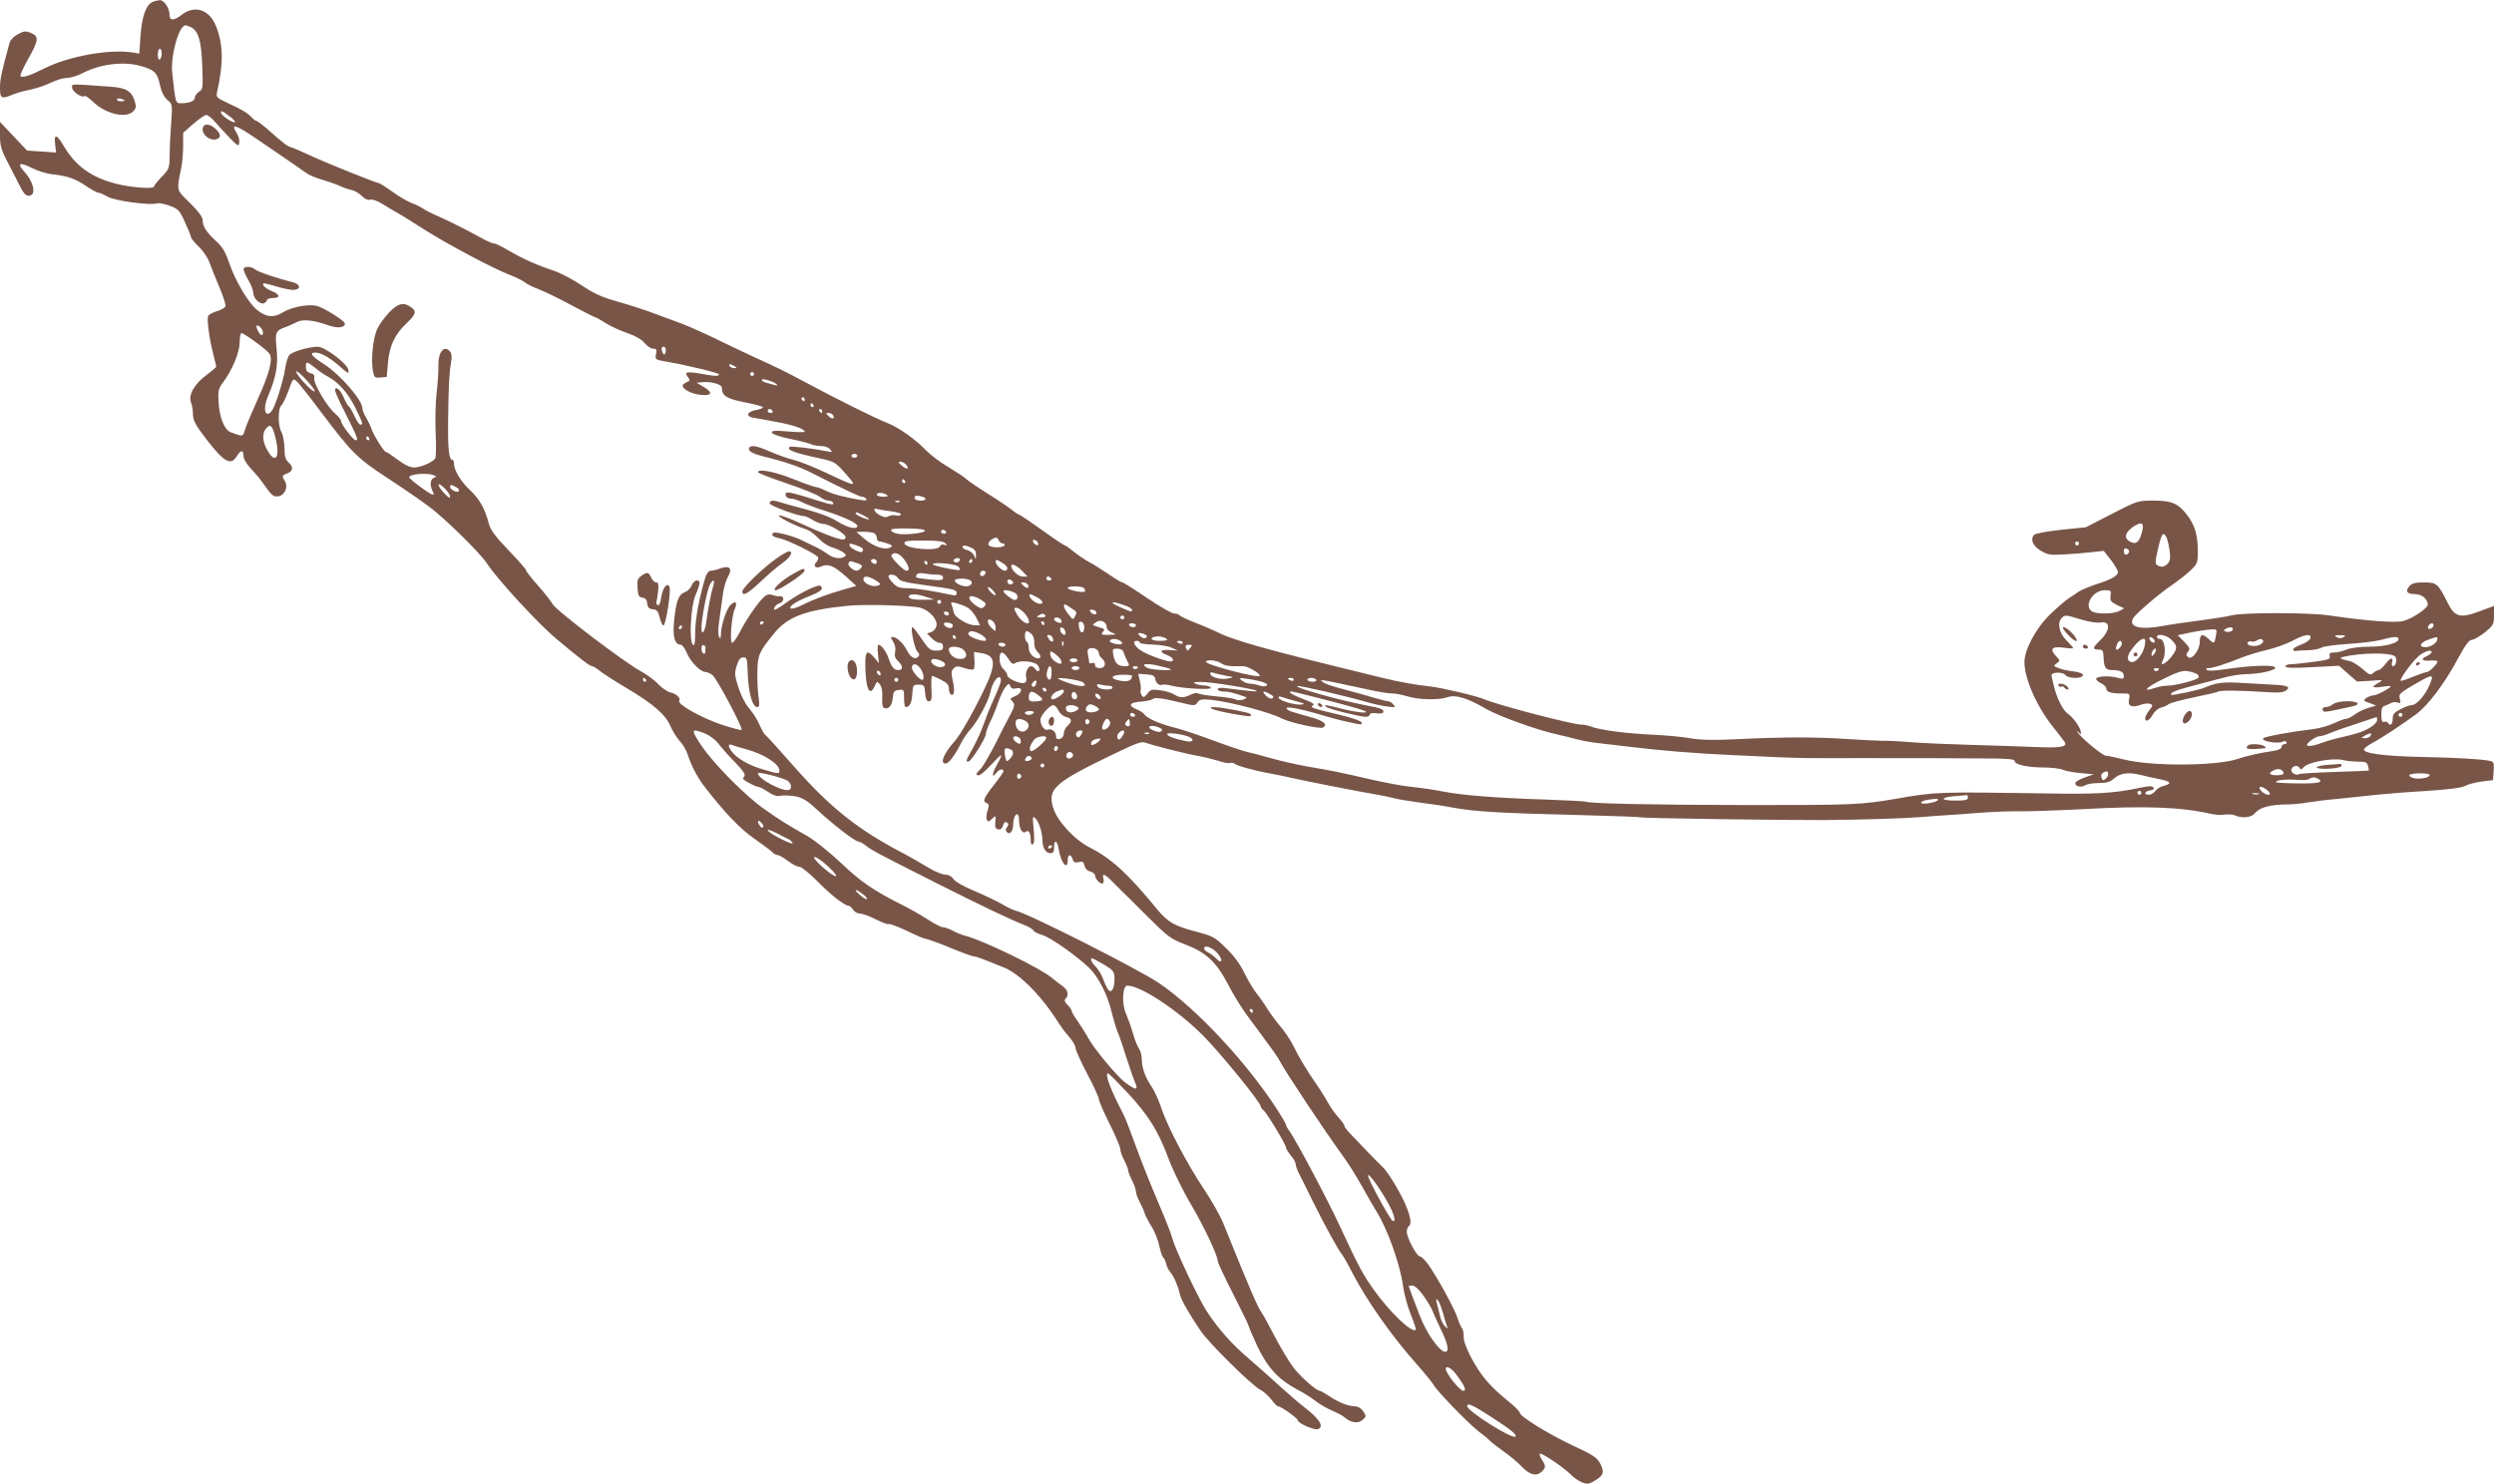 <?xml version="1.0" standalone="no"?>
<!DOCTYPE svg PUBLIC "-//W3C//DTD SVG 20010904//EN"
 "http://www.w3.org/TR/2001/REC-SVG-20010904/DTD/svg10.dtd">
<svg version="1.0" xmlns="http://www.w3.org/2000/svg"
 width="1280pt" height="762pt" viewBox="0 0 1280 762"
 preserveAspectRatio="xMidYMid meet">
<g transform="translate(0,762) scale(0.1,-0.1)"
fill="#795548" stroke="none">
<path d="M783 7610 c-33 -14 -55 -74 -62 -175 l-6 -90 -30 5 c-122 20 -332
-18 -459 -82 -72 -36 -114 -50 -121 -38 -3 4 15 44 40 88 54 96 56 115 14 133
-28 11 -36 10 -68 -7 -20 -11 -39 -30 -42 -44 -41 -149 -49 -187 -49 -230 0
-56 7 -60 64 -36 19 8 60 20 93 26 32 7 79 23 105 36 26 13 63 24 81 24 19 0
54 11 78 23 88 47 208 63 294 40 78 -21 92 -34 106 -100 8 -36 21 -61 38 -76
26 -22 26 -24 20 -112 -4 -49 -8 -124 -8 -165 -1 -74 -2 -77 -41 -118 -22 -22
-40 -45 -40 -50 0 -14 -124 -4 -195 15 -128 33 -208 91 -270 197 -34 58 -49
60 -42 5 l5 -42 -74 5 -75 5 -70 74 -69 73 0 -65 c0 -57 5 -76 41 -145 22 -43
50 -97 61 -119 23 -45 35 -55 55 -48 29 11 12 75 -35 125 -37 40 -19 47 41 16
29 -15 77 -30 107 -33 76 -8 117 -22 175 -62 27 -18 55 -33 62 -33 6 0 27 -9
46 -20 35 -21 221 -46 252 -34 8 3 37 -2 64 -12 46 -16 52 -22 80 -84 17 -37
31 -71 31 -77 0 -6 18 -28 40 -49 23 -22 47 -58 56 -84 9 -25 32 -82 51 -127
19 -45 33 -88 30 -96 -3 -7 -23 -19 -45 -25 -22 -7 -42 -18 -44 -25 -7 -18 7
-122 26 -192 8 -33 15 -63 16 -67 0 -3 -23 -23 -50 -43 -62 -46 -94 -102 -80
-140 6 -15 10 -40 10 -56 0 -38 11 -58 73 -139 88 -114 123 -132 153 -81 20
33 34 32 34 -3 0 -12 17 -40 38 -62 20 -21 46 -52 57 -68 50 -71 57 -77 83
-74 33 4 53 49 34 78 -16 27 -16 29 13 40 30 11 32 34 5 57 -15 14 -20 30 -20
73 -1 30 -7 66 -15 80 -19 33 -19 124 -1 139 8 7 24 41 37 76 22 63 23 64 42
47 11 -9 70 -84 132 -167 152 -201 178 -227 335 -330 74 -48 171 -115 215
-148 79 -59 260 -237 293 -288 55 -84 263 -310 360 -391 121 -101 169 -138
181 -138 5 0 22 -10 38 -23 15 -13 80 -55 143 -92 137 -82 196 -134 222 -195
11 -25 32 -58 47 -75 16 -16 34 -48 41 -70 18 -56 48 -113 83 -160 104 -134
183 -218 255 -268 43 -30 86 -62 95 -71 8 -9 22 -16 29 -16 7 0 31 -14 52 -30
22 -17 48 -30 59 -30 10 0 51 -33 90 -72 69 -71 141 -127 162 -128 6 0 16 -9
23 -20 7 -11 23 -20 35 -20 13 0 50 -13 82 -30 32 -16 62 -27 66 -24 5 3 47
-13 94 -35 46 -23 90 -41 97 -41 7 0 63 -20 123 -45 61 -25 116 -45 123 -45
12 0 46 -13 157 -58 82 -34 196 -151 280 -287 11 -17 35 -49 53 -69 17 -20 32
-45 32 -56 0 -10 27 -70 60 -133 33 -62 60 -121 60 -131 0 -9 25 -66 55 -126
30 -60 55 -119 55 -130 0 -11 9 -37 20 -57 11 -21 20 -44 20 -51 0 -7 9 -30
20 -52 11 -22 20 -47 20 -57 0 -10 8 -34 19 -53 10 -19 22 -46 26 -59 4 -13
20 -44 36 -69 15 -24 33 -69 39 -98 6 -30 15 -56 20 -59 4 -3 11 -17 15 -32 3
-16 14 -36 23 -46 16 -18 39 -71 49 -116 6 -26 47 -98 104 -182 41 -62 262
-280 306 -303 17 -8 42 -31 57 -50 15 -20 31 -36 36 -36 15 0 100 -61 100 -71
0 -15 86 -53 104 -46 34 13 8 53 -74 116 -25 19 -79 66 -122 105 -42 39 -111
100 -153 136 -91 77 -165 160 -224 252 -45 71 -163 322 -175 373 -4 17 -29 82
-56 145 -65 153 -93 224 -141 354 -21 59 -45 120 -53 135 -67 128 -99 213 -78
210 4 -1 48 -45 98 -98 108 -116 159 -197 214 -346 23 -60 74 -164 113 -229
67 -114 137 -262 137 -291 0 -7 36 -84 80 -170 44 -86 80 -161 80 -166 0 -4
20 -50 44 -102 51 -108 108 -169 201 -219 33 -17 76 -44 95 -59 19 -16 58 -38
85 -50 28 -12 57 -27 65 -35 33 -28 68 -34 91 -15 22 18 22 19 6 45 -11 16
-27 26 -41 26 -35 0 -86 20 -133 52 -23 15 -45 28 -50 28 -18 1 -94 68 -132
116 -23 29 -66 101 -97 160 -31 60 -62 116 -68 124 -20 25 -68 138 -197 458
-16 40 -61 119 -99 176 -84 124 -190 326 -220 418 -12 37 -33 84 -47 105 -34
49 -52 99 -53 143 0 20 -6 45 -14 56 -8 11 -22 46 -31 78 -9 32 -26 78 -36
102 -23 50 -18 144 7 144 69 0 263 -129 392 -260 88 -89 292 -340 292 -359 0
-5 6 -14 14 -20 18 -15 116 -177 116 -192 0 -6 11 -24 25 -41 14 -16 25 -36
25 -45 0 -8 8 -32 19 -52 10 -20 42 -83 70 -141 61 -123 131 -250 149 -271 6
-8 31 -50 53 -94 73 -141 200 -322 327 -465 46 -52 86 -102 90 -110 9 -23 178
-198 230 -238 26 -19 52 -41 57 -47 6 -7 37 -31 70 -55 33 -23 77 -60 97 -81
40 -42 75 -50 102 -23 20 20 20 29 0 60 -9 13 -14 27 -11 31 7 7 122 -70 159
-107 14 -15 40 -33 57 -40 26 -10 35 -10 62 6 49 29 55 45 33 88 -17 33 -34
45 -140 94 -131 62 -273 150 -274 169 0 7 -28 35 -62 62 -35 27 -84 73 -109
103 -58 67 -120 188 -117 227 1 16 -3 35 -9 43 -6 7 -16 31 -23 53 -14 45
-106 213 -151 275 -16 22 -35 40 -42 40 -16 0 -67 96 -67 127 0 12 5 25 11 29
21 12 -1 88 -53 181 -28 51 -64 105 -80 120 -17 16 -55 55 -86 87 -32 33 -69
72 -84 88 -16 16 -28 33 -28 38 0 6 -15 27 -34 47 -18 21 -41 54 -51 73 -10
19 -36 61 -59 94 -48 69 -86 132 -121 202 -14 28 -43 71 -64 95 -21 24 -50 64
-66 89 -15 25 -41 62 -58 83 -16 21 -44 68 -62 105 -21 43 -54 88 -93 125 -56
55 -65 61 -153 84 -113 30 -145 48 -201 116 -149 182 -235 260 -343 315 -80
40 -170 137 -190 206 -29 97 6 128 315 277 114 55 140 64 160 56 37 -14 207
-57 270 -68 30 -5 77 -17 103 -25 26 -9 54 -14 61 -11 8 3 18 1 23 -4 10 -10
103 -36 178 -49 28 -5 82 -16 120 -25 76 -17 350 -71 430 -84 28 -5 68 -13 90
-19 22 -6 81 -15 130 -22 50 -6 124 -17 165 -25 120 -22 235 -29 680 -40 157
-4 288 -9 292 -11 8 -5 736 -15 943 -14 208 2 395 8 490 15 44 4 105 8 135 10
30 2 111 7 180 13 69 5 157 8 195 7 39 -1 185 4 325 11 321 18 504 11 656 -24
22 -5 55 -7 72 -4 17 2 40 1 49 -3 42 -18 88 -13 108 12 23 28 76 42 156 43
30 0 80 4 110 10 30 5 101 14 159 19 58 6 143 15 190 20 47 5 163 15 258 20
118 8 183 16 203 26 16 9 55 19 87 23 l57 7 3 47 c3 43 1 48 -20 52 -44 9
-165 16 -349 20 -194 4 -303 19 -296 39 2 7 21 21 43 33 48 25 162 101 228
150 60 46 145 159 211 283 38 70 56 95 71 96 12 1 42 19 68 39 43 36 46 41 46
87 l0 48 -65 -24 c-108 -41 -135 -35 -172 39 -50 100 -57 106 -122 106 -45 0
-62 -4 -75 -19 -23 -26 -13 -41 28 -41 35 0 66 -25 66 -54 0 -19 -79 -72 -125
-84 -41 -11 -185 0 -385 29 -103 15 -440 15 -496 0 -22 -6 -94 -17 -160 -26
-65 -8 -154 -21 -197 -29 -114 -21 -174 -5 -149 40 12 22 132 125 197 169 32
22 76 56 97 76 37 36 38 39 38 105 -1 79 -16 129 -55 180 -46 60 -79 74 -171
74 -81 0 -83 0 -215 -68 l-134 -69 -128 -13 c-75 -8 -132 -19 -138 -26 -20
-24 -5 -58 36 -82 36 -21 49 -22 125 -18 47 3 110 8 141 12 l56 6 37 -47 c20
-26 36 -54 36 -61 0 -20 -36 -40 -110 -63 -36 -12 -77 -29 -91 -38 -15 -10
-39 -27 -55 -37 -16 -11 -58 -47 -92 -80 -72 -69 -132 -181 -132 -245 0 -85
64 -230 147 -333 26 -34 53 -67 58 -75 20 -27 -16 -34 -150 -28 -71 3 -220 8
-330 11 -110 3 -249 9 -310 14 -60 5 -126 8 -145 7 -19 0 -100 4 -180 9 -161
11 -322 11 -570 -1 -120 -6 -184 -4 -235 5 -39 7 -115 14 -170 17 -160 7 -290
24 -343 44 -13 5 -33 9 -45 9 -44 -1 -432 101 -502 131 -40 17 -214 58 -276
65 -69 7 -164 24 -244 44 -396 97 -492 121 -635 161 -80 22 -165 51 -190 63
-25 13 -82 38 -128 56 -45 18 -85 36 -88 41 -3 5 -15 9 -27 9 -12 0 -75 36
-140 80 -64 44 -122 80 -127 80 -5 0 -38 20 -73 44 -36 24 -80 52 -98 61 -19
10 -53 33 -76 51 -23 19 -44 34 -48 34 -4 0 -55 34 -113 76 -59 42 -113 79
-122 82 -8 3 -26 15 -40 27 -14 11 -68 48 -120 80 -52 33 -102 67 -111 76 -9
9 -50 36 -90 60 -41 24 -92 62 -114 85 -58 60 -143 120 -200 142 -63 25 -251
118 -415 206 -120 64 -147 77 -270 133 -30 14 -113 53 -185 88 -71 35 -155 72
-185 83 -30 11 -91 34 -135 50 -44 17 -129 45 -190 62 -88 25 -126 42 -191 86
-45 30 -110 64 -144 75 -83 27 -156 60 -230 103 -34 20 -67 36 -73 36 -7 0
-28 8 -47 18 -19 10 -66 35 -105 56 -38 20 -97 48 -130 63 -33 14 -71 33 -85
43 -14 9 -40 22 -58 28 -19 7 -62 32 -97 57 -35 25 -67 45 -71 45 -13 0 -283
109 -359 145 -38 18 -80 36 -92 39 -21 7 -37 19 -127 99 -24 20 -47 37 -51 37
-4 0 -15 8 -24 18 -22 23 -43 36 -120 72 -59 28 -63 31 -57 57 33 145 32 242
-3 333 -33 89 -109 117 -177 65 -43 -33 -64 -32 -64 0 0 33 -28 75 -49 74 -9
0 -26 -4 -38 -9z m198 -130 c38 -21 52 -69 57 -197 4 -115 4 -122 -17 -134
-11 -8 -21 -21 -21 -30 0 -18 -28 -29 -71 -29 -28 0 -28 -2 -45 155 -10 86 34
245 68 245 5 0 18 -5 29 -10z m-151 -134 c0 -14 -4 -28 -10 -31 -6 -4 -10 7
-10 24 0 17 5 31 10 31 6 0 10 -11 10 -24z m347 -322 c19 -14 32 -28 29 -31
-7 -7 -64 29 -70 44 -8 19 3 16 41 -13z m-73 -30 c17 -20 51 -57 76 -83 42
-43 45 -44 48 -23 2 13 -4 34 -12 47 -37 57 -8 47 119 -40 193 -132 210 -144
235 -162 14 -11 52 -27 85 -36 33 -10 74 -24 90 -32 17 -8 43 -17 58 -20 16
-3 40 -17 54 -31 16 -16 31 -23 43 -19 11 3 38 -6 66 -24 27 -17 63 -38 79
-47 17 -9 77 -47 135 -84 114 -72 340 -193 433 -230 32 -12 68 -30 80 -39 12
-10 44 -26 72 -36 27 -10 103 -47 168 -82 65 -35 121 -63 125 -63 3 0 26 -13
51 -29 25 -16 75 -39 111 -51 42 -15 73 -32 88 -51 13 -16 33 -29 44 -29 17 0
20 -5 15 -28 -6 -28 -5 -29 61 -40 117 -21 262 -57 262 -64 0 -11 -22 -10 -96
4 -69 12 -85 8 -63 -18 8 -10 10 -19 4 -21 -5 -2 -17 -8 -25 -13 -23 -16 21
-47 76 -56 65 -9 78 8 28 38 l-39 23 31 3 c45 4 99 -11 99 -29 0 -41 24 -56
115 -74 50 -10 93 -21 95 -25 3 -5 -13 -11 -35 -15 -44 -7 -55 -32 -17 -39 12
-2 64 -11 116 -21 87 -15 151 -37 151 -51 0 -4 -39 -3 -86 1 -70 6 -86 4 -82
-7 3 -7 39 -20 88 -30 47 -9 95 -22 108 -27 12 -6 38 -11 56 -11 19 0 39 -7
47 -17 13 -15 11 -16 -21 -9 -69 14 -182 27 -187 22 -17 -16 19 -30 163 -61
67 -15 73 -19 124 -77 63 -71 60 -71 -105 7 -61 29 -136 58 -165 65 -29 7 -82
26 -117 41 -63 29 -98 36 -107 21 -10 -17 12 -30 79 -47 96 -23 181 -52 235
-80 184 -93 251 -125 264 -125 8 0 18 -5 22 -11 5 -8 -3 -10 -27 -6 -84 14
-146 30 -181 48 -20 10 -44 19 -52 19 -7 0 -59 18 -115 41 -96 38 -179 54
-181 35 0 -4 65 -30 146 -57 80 -27 157 -58 171 -69 14 -11 34 -20 44 -20 10
0 21 -4 24 -10 9 -15 -9 -12 -78 10 -122 39 -158 47 -163 39 -8 -14 5 -29 27
-29 11 0 36 -8 57 -19 20 -10 75 -31 121 -45 96 -31 161 -62 161 -76 0 -21
-52 -9 -102 23 -33 21 -93 44 -158 61 -58 15 -118 32 -134 37 -40 13 -56 11
-56 -5 0 -12 146 -66 179 -66 6 0 25 -9 43 -20 18 -11 43 -20 55 -20 28 0 113
-51 113 -67 0 -7 -6 -13 -13 -13 -24 0 -118 36 -220 84 -54 25 -103 43 -109
40 -10 -6 79 -52 133 -69 26 -9 40 -19 80 -58 16 -16 43 -33 62 -38 36 -10 75
-34 67 -42 -19 -19 -58 -16 -90 7 -19 14 -51 33 -70 41 -19 9 -46 22 -60 29
-38 21 -138 48 -150 41 -16 -10 -4 -22 29 -28 46 -9 201 -87 201 -100 0 -7 -5
-18 -11 -24 -19 -19 -1 -34 26 -21 35 16 64 4 125 -50 l55 -50 -60 -17 c-85
-24 -157 -51 -216 -80 -53 -28 -85 -25 -47 4 13 10 49 28 81 40 61 25 75 37
59 53 -11 11 -102 -33 -177 -86 -27 -20 -53 -36 -57 -36 -15 0 4 28 23 33 24
6 26 39 2 36 -10 -1 -26 2 -37 6 -11 5 -26 4 -35 -2 -26 -16 -88 -102 -127
-175 -19 -38 -40 -68 -46 -68 -14 0 -4 135 13 173 15 34 5 46 -21 22 -21 -19
-50 -106 -50 -152 -1 -21 -3 -24 -9 -13 -6 9 -6 42 0 80 5 36 13 95 18 131 4
37 17 81 27 98 25 42 9 60 -39 43 -18 -7 -41 -12 -49 -12 -10 0 -21 -14 -27
-32 -31 -99 -52 -212 -53 -281 0 -58 -3 -76 -12 -67 -20 20 -11 198 13 253 12
27 21 55 21 63 0 24 -30 16 -40 -11 -5 -14 -21 -30 -35 -35 -32 -12 -45 -45
-55 -145 -9 -84 3 -125 34 -125 8 0 21 -19 31 -42 18 -45 69 -97 96 -98 9 0
26 -8 37 -17 23 -20 157 -272 148 -280 -2 -3 -49 9 -103 27 -99 33 -228 104
-217 122 9 14 -14 36 -45 43 -15 3 -44 23 -63 43 -19 21 -60 50 -89 66 -80 42
-438 314 -453 345 -8 14 -41 57 -75 95 -34 38 -61 73 -61 78 0 6 -40 51 -89
102 -67 70 -92 103 -101 134 -21 80 -48 129 -95 173 -49 46 -85 104 -85 139 0
11 -4 20 -9 20 -17 0 -23 56 -21 205 2 169 5 237 15 295 5 27 3 46 -5 55 -30
36 -61 -1 -60 -69 1 -28 -3 -91 -9 -141 -6 -49 -8 -144 -5 -210 3 -66 2 -124
-3 -130 -16 -20 -75 -45 -107 -45 -21 0 -49 13 -85 40 -29 22 -56 40 -61 40
-9 0 -66 91 -75 122 -4 12 -16 37 -26 54 -11 17 -19 39 -19 48 0 41 -112 171
-192 223 -69 44 -83 63 -50 63 29 0 75 -26 127 -72 43 -38 47 -39 43 -17 -4
31 -121 119 -157 119 -50 -1 -133 -26 -147 -44 -7 -10 -16 -39 -20 -65 -9 -66
-53 -203 -71 -223 -32 -36 -45 14 -19 74 42 98 54 161 46 243 -9 88 -6 97 43
115 18 6 44 18 59 26 31 17 87 11 163 -16 49 -17 85 -13 85 9 0 14 -112 84
-146 91 -45 10 -129 -7 -173 -34 -45 -29 -86 -25 -133 14 -44 36 -111 149
-142 241 -20 58 -35 83 -70 114 -48 45 -66 73 -66 106 0 14 -23 46 -65 87 -72
71 -69 58 -44 185 5 26 9 77 9 112 l0 63 52 46 c29 25 59 46 67 46 7 0 28 -16
45 -36z m234 -1056 c14 -14 16 -38 4 -38 -5 0 -14 11 -20 25 -12 26 -4 33 16
13z m-26 -74 c35 -25 67 -53 72 -61 17 -30 -2 -102 -62 -234 -33 -74 -64 -147
-67 -162 -8 -29 -11 -29 -71 -6 -31 11 -58 75 -62 152 -4 59 -1 71 20 100 49
64 88 158 88 209 0 26 4 48 10 48 5 0 38 -21 72 -46z m2105 -44 c-1 -11 -4
-20 -8 -20 -4 0 -9 9 -12 20 -3 13 0 20 8 20 8 0 13 -9 12 -20z m-1799 -89
c20 -17 49 -36 64 -44 54 -28 104 -84 141 -159 41 -84 42 -88 26 -88 -5 0 -19
20 -30 45 -11 24 -24 47 -30 50 -5 4 -17 24 -25 45 -16 38 -44 62 -44 36 0 -8
21 -56 48 -108 66 -132 73 -148 58 -148 -14 0 -76 82 -76 100 0 6 -14 23 -30
37 -41 34 -114 158 -107 182 3 14 -2 21 -19 25 -17 5 -24 13 -24 31 0 32 3 31
48 -4z m2152 9 c13 -8 13 -10 -2 -10 -9 0 -20 5 -23 10 -8 13 5 13 25 0z
m-2155 -129 c-9 -8 -95 84 -95 101 1 7 23 -11 51 -41 27 -29 47 -56 44 -60z
m2255 89 c0 -5 -4 -10 -10 -10 -5 0 -10 5 -10 10 0 6 5 10 10 10 6 0 10 -4 10
-10z m115 -52 c10 -10 4 -9 -55 8 -11 3 -20 9 -20 14 0 10 60 -8 75 -22z m145
-78 c0 -5 -2 -10 -4 -10 -3 0 -8 5 -11 10 -3 6 -1 10 4 10 6 0 11 -4 11 -10z
m45 -30 c3 -5 1 -10 -4 -10 -6 0 -11 5 -11 10 0 6 2 10 4 10 3 0 8 -4 11 -10z
m-210 -30 c3 -5 -1 -10 -9 -10 -9 0 -16 5 -16 10 0 6 4 10 9 10 6 0 13 -4 16
-10z m255 0 c0 -5 -2 -10 -4 -10 -3 0 -8 5 -11 10 -3 6 -1 10 4 10 6 0 11 -4
11 -10z m55 -21 c12 -19 -5 -23 -22 -6 -16 16 -16 17 -1 17 9 0 20 -5 23 -11z
m-2859 -126 c22 -95 -4 -126 -44 -54 -26 46 -28 88 -5 113 22 25 32 13 49 -59z
m479 7 c3 -5 1 -10 -4 -10 -6 0 -11 5 -11 10 0 6 2 10 4 10 3 0 8 -4 11 -10z
m2505 -90 c0 -5 -7 -10 -15 -10 -8 0 -15 5 -15 10 0 6 7 10 15 10 8 0 15 -4
15 -10z m250 -45 c20 -24 5 -28 -21 -6 -19 16 -20 20 -8 21 9 0 22 -7 29 -15z
m-2426 -54 c18 -7 18 -8 3 -14 -19 -7 -22 -39 -7 -68 6 -10 7 -19 2 -19 -13 0
-122 80 -122 90 0 16 92 24 124 11z m2421 -31 c3 -5 1 -10 -4 -10 -6 0 -11 5
-11 10 0 6 2 10 4 10 3 0 8 -4 11 -10z m-2335 -79 c0 -11 -10 -5 -30 17 -39
42 -39 64 0 27 17 -16 30 -36 30 -44z m31 48 c11 -5 17 -14 14 -20 -7 -11 -45
7 -45 21 0 13 7 13 31 -1z m2209 -39 c11 -7 7 -10 -17 -10 -18 0 -33 5 -33 10
0 13 30 13 50 0z m200 -21 c0 -12 -47 -12 -54 0 -3 4 -3 10 0 13 7 8 54 -3 54
-13z m-133 -15 c-3 -3 -12 -4 -19 -1 -8 3 -5 6 6 6 11 1 17 -2 13 -5z m-44
-49 c33 -4 54 -11 51 -17 -4 -5 -15 -7 -27 -4 -11 3 -28 1 -38 -5 -13 -7 -27
-4 -49 9 -27 17 -31 38 -5 28 7 -2 37 -7 68 -11z m-143 -20 c17 -9 30 -17 30
-20 0 -7 -60 16 -66 26 -8 13 3 11 36 -6z m6561 -95 c-14 -46 -30 -57 -60 -40
-32 17 -25 46 16 75 47 31 61 21 44 -35z m-6244 15 c-4 -12 -101 -23 -141 -15
-16 3 -31 11 -33 17 -3 8 22 11 87 10 58 -1 89 -5 87 -12z m108 -5 c3 -5 -1
-10 -9 -10 -9 0 -16 5 -16 10 0 6 4 10 9 10 6 0 13 -4 16 -10z m-371 -6 c9 -3
16 -15 16 -25 0 -10 6 -19 14 -19 8 0 27 -5 43 -11 25 -9 26 -12 11 -20 -27
-15 -87 6 -133 46 l-40 34 37 1 c20 0 43 -3 52 -6z m6634 -21 c6 -10 13 -41
17 -69 5 -41 3 -54 -10 -68 -18 -18 -33 -20 -54 -7 -11 7 -10 21 5 85 18 78
26 89 42 59z m-5992 -18 c4 -8 13 -15 21 -15 8 0 11 -4 8 -10 -9 -14 -72 -13
-81 2 -4 6 1 17 11 25 24 17 34 17 41 -2z m-274 -14 c11 -12 10 -13 -5 -8 -11
4 -20 1 -23 -8 -11 -27 -176 -13 -182 15 -2 13 13 15 97 15 72 0 104 -4 113
-14z m476 0 c3 -8 -1 -12 -9 -9 -7 2 -15 10 -17 17 -3 8 1 12 9 9 7 -2 15 -10
17 -17z m5342 -1 c0 -5 -4 -10 -10 -10 -5 0 -10 5 -10 10 0 6 5 10 10 10 6 0
10 -4 10 -10z m-6271 -11 c30 -11 37 -19 25 -32 -9 -8 -64 21 -64 33 0 12 0
12 39 -1z m586 -11 c18 -8 25 -19 24 -37 0 -25 -1 -25 -9 -4 -5 12 -21 25 -35
29 -14 3 -25 10 -25 15 0 12 14 11 45 -3z m5942 -21 c-6 -20 -27 -19 -27 2 0
14 5 19 15 14 9 -3 14 -10 12 -16z m-6283 -44 c23 -33 26 -54 8 -53 -16 1 -83
70 -77 79 13 22 45 10 69 -26z m278 -5 c-6 -6 -16 -7 -22 -3 -9 6 -9 9 1 16
17 10 34 0 21 -13z m-422 -3 c0 -9 -6 -12 -15 -9 -8 4 -15 10 -15 15 0 5 7 9
15 9 8 0 15 -7 15 -15z m490 5 c0 -5 -5 -10 -11 -10 -5 0 -7 5 -4 10 3 6 8 10
11 10 2 0 4 -4 4 -10z m180 -37 c0 -7 -5 -13 -12 -13 -17 0 -48 31 -48 47 0
11 6 11 30 -4 17 -9 30 -23 30 -30z m-771 26 c25 -9 29 -14 20 -25 -6 -8 -17
-14 -23 -14 -19 1 -48 28 -41 39 8 13 5 13 44 0z m361 1 c0 -5 -2 -10 -4 -10
-3 0 -8 5 -11 10 -3 6 -1 10 4 10 6 0 11 -4 11 -10z m161 -21 c4 -8 7 -14 6
-15 -8 -6 -147 23 -140 30 12 12 125 0 134 -15z m324 -19 l29 -30 -26 0 c-22
0 -58 34 -58 55 0 15 30 1 55 -25z m-187 -12 c-6 -18 -28 -21 -28 -4 0 9 7 16
16 16 9 0 14 -5 12 -12z m-252 -8 c24 0 34 -5 34 -16 0 -13 -10 -15 -67 -9
-76 8 -78 9 -68 25 5 7 19 10 37 6 17 -3 46 -6 64 -6z m-197 -18 c8 -15 35
-22 138 -36 153 -21 163 -23 163 -42 0 -10 -7 -13 -22 -9 -104 22 -185 35
-228 35 -41 0 -56 5 -75 25 -14 13 -25 29 -25 35 0 17 39 11 49 -8z m-114 -12
c26 -17 27 -20 11 -26 -25 -10 -70 8 -74 29 -5 23 25 22 63 -3z m900 10 c3 -5
-1 -10 -9 -10 -9 0 -16 5 -16 10 0 6 4 10 9 10 6 0 13 -4 16 -10z m-416 -9
c18 -11 5 -31 -20 -31 -25 0 -59 17 -59 30 0 12 60 13 79 1z m221 -12 c0 -5
-7 -9 -15 -9 -8 0 -15 7 -15 15 0 9 6 12 15 9 8 -4 15 -10 15 -15z m-1539 -16
c-12 -37 -29 -127 -36 -185 -7 -53 -25 -75 -25 -31 0 43 27 185 41 216 16 35
30 35 20 0z m1614 6 c12 -19 -5 -23 -22 -6 -16 16 -16 17 -1 17 9 0 20 -5 23
-11z m-165 -52 c0 -6 -9 -2 -20 8 -11 10 -20 23 -20 28 0 6 9 2 20 -8 11 -10
20 -23 20 -28z m455 32 c4 -6 5 -13 2 -16 -9 -8 -87 8 -87 18 0 13 77 11 85
-2z m-361 -20 c24 -11 26 -39 2 -39 -12 1 -56 35 -56 44 0 10 27 7 54 -5z
m5628 -18 c-3 -25 1 -31 33 -47 l37 -17 -24 -13 c-28 -16 -112 -18 -139 -4
-48 26 0 110 64 110 31 0 33 -2 29 -29z m-6077 -6 l40 -13 -52 -1 c-57 -1 -86
6 -77 20 7 12 41 10 89 -6z m565 0 c30 -15 40 -35 19 -35 -18 0 -46 19 -53 35
-7 19 -2 19 34 0z m-289 -12 c32 -19 35 -26 16 -41 -9 -8 -21 -4 -45 14 -49
39 -27 60 29 27z m-201 -13 c0 -5 -4 -10 -10 -10 -5 0 -10 5 -10 10 0 6 5 10
10 10 6 0 10 -4 10 -10z m132 -27 c15 -7 37 -31 48 -53 l20 -40 -27 0 c-37 0
-106 43 -108 66 -2 11 -6 27 -10 37 -7 16 -4 17 21 11 16 -4 41 -13 56 -21z
m821 5 c15 -6 27 -14 27 -19 0 -12 -2 -12 -54 11 -75 32 -53 39 27 8z m-1057
-9 c47 -14 88 -62 80 -93 -3 -13 -15 -28 -27 -31 l-21 -7 23 -24 c12 -13 31
-24 41 -24 11 0 18 -7 18 -20 0 -16 -7 -20 -35 -20 -31 0 -38 6 -75 60 -22 33
-43 60 -47 60 -12 0 9 -106 24 -123 12 -13 14 -20 5 -29 -16 -16 -39 -3 -58
34 -18 36 -51 67 -73 68 -11 0 -10 -5 3 -24 10 -16 14 -36 10 -53 -4 -21 0
-33 15 -47 26 -24 27 -46 2 -46 -23 0 -34 14 -50 59 -12 36 -38 71 -52 71 -5
0 -6 -21 -3 -47 l5 -48 -23 28 c-38 44 -48 35 -47 -40 2 -119 22 -163 48 -106
12 27 13 27 28 8 9 -13 13 -37 11 -67 -2 -34 1 -49 11 -53 22 -8 40 14 43 53
3 32 7 37 31 40 26 3 27 2 27 -42 0 -25 3 -46 8 -46 21 1 31 20 34 65 3 48 4
50 33 50 28 0 30 -3 33 -42 2 -29 8 -43 18 -43 16 0 17 6 14 78 -1 28 1 52 4
52 4 0 25 -9 46 -20 30 -15 40 -26 40 -45 0 -13 5 -27 10 -30 17 -11 21 19 10
70 -9 40 -8 51 4 63 13 13 21 14 56 2 22 -7 43 -10 47 -6 4 3 6 25 4 48 l-2
41 38 -6 c72 -12 77 -53 20 -174 -52 -112 -128 -246 -157 -278 -56 -62 -78
-115 -47 -115 16 0 46 40 77 100 12 25 35 59 50 75 35 37 95 148 103 192 9 45
37 87 50 74 10 -10 3 -32 -44 -136 -10 -22 -28 -67 -39 -99 -11 -33 -36 -88
-55 -123 -39 -70 -40 -73 -25 -73 14 0 90 121 90 143 0 10 11 39 24 65 13 26
31 71 40 99 10 29 26 63 36 75 17 21 19 21 25 6 5 -13 14 -16 31 -12 36 9 31
-24 -6 -40 -27 -11 -28 -14 -14 -27 15 -16 14 -23 -27 -99 -5 -8 -32 -61 -60
-118 -29 -56 -62 -114 -75 -128 -28 -29 -29 -34 -10 -34 8 0 37 25 65 56 57
62 63 61 26 -5 -25 -43 -25 -72 -1 -38 14 18 36 23 36 8 0 -5 -22 -37 -50 -72
-53 -68 -59 -84 -35 -92 11 -5 12 -12 4 -37 -6 -16 -8 -38 -5 -46 6 -15 8 -15
27 2 21 19 21 19 17 -16 -2 -27 1 -35 15 -38 12 -2 20 4 24 17 5 21 14 26 26
14 4 -3 2 -12 -5 -20 -8 -10 -8 -17 1 -26 14 -14 31 6 31 40 0 28 10 53 21 53
5 0 9 -14 9 -31 0 -43 18 -73 35 -59 15 12 25 -6 25 -46 0 -16 4 -23 11 -18 7
4 9 30 4 78 -6 62 -5 69 8 56 19 -19 37 -75 37 -112 0 -40 17 -68 40 -68 16 0
20 7 20 30 0 44 16 36 24 -11 11 -70 46 -111 46 -54 0 30 16 33 25 4 5 -16 12
-19 31 -15 19 5 25 2 30 -18 3 -15 15 -27 30 -30 13 -4 24 -13 24 -20 0 -18
29 -48 40 -41 4 3 6 14 3 25 -8 29 6 25 47 -17 21 -21 44 -44 51 -51 8 -7 65
-64 128 -127 107 -106 119 -115 195 -144 107 -41 159 -90 220 -207 25 -49 69
-120 98 -159 28 -38 75 -101 103 -140 29 -38 58 -81 65 -95 24 -48 228 -355
319 -480 27 -36 72 -108 101 -160 29 -52 63 -111 75 -130 57 -91 121 -272 136
-383 5 -37 22 -102 39 -144 17 -42 29 -78 26 -80 -19 -19 -135 92 -217 208
-55 77 -77 119 -170 319 -69 149 -222 436 -260 492 -11 14 -19 30 -19 34 0 4
-19 37 -42 73 -157 244 -415 521 -608 653 -106 72 -678 361 -738 373 -10 2
-40 16 -67 32 -28 16 -92 47 -144 69 -55 23 -100 48 -108 62 -10 14 -25 22
-42 22 -15 0 -54 16 -87 36 -32 20 -88 52 -124 71 -235 122 -379 237 -564 447
-75 85 -141 158 -147 162 -6 3 -19 26 -30 51 -10 25 -34 63 -53 85 -20 22 -43
68 -56 108 -20 63 -21 73 -9 112 10 32 19 43 34 43 18 0 20 -7 22 -70 3 -107
24 -185 49 -185 12 0 13 10 7 53 -4 28 -7 87 -6 131 2 85 10 102 90 199 68 82
162 116 373 137 91 9 333 2 376 -11z m781 -7 c19 -12 21 -17 11 -35 -11 -21
-11 -20 -34 9 -26 31 -32 60 -11 48 6 -4 22 -14 34 -22z m-252 -17 c23 -22 34
-55 19 -55 -17 0 -44 24 -57 50 -14 26 -14 30 -1 30 8 0 26 -11 39 -25z m370
6 c10 -17 -12 -21 -25 -6 -10 12 -10 15 3 15 9 0 18 -4 22 -9z m-755 -11 c0
-5 -4 -10 -9 -10 -6 0 -13 5 -16 10 -3 6 1 10 9 10 9 0 16 -4 16 -10z m495
-10 c4 -6 -6 -10 -22 -10 -22 0 -25 2 -13 10 19 12 27 12 35 0z m405 -10 c0
-5 -4 -10 -10 -10 -5 0 -10 5 -10 10 0 6 5 10 10 10 6 0 10 -4 10 -10z m4913
-11 c39 -12 83 -18 98 -15 54 10 50 -42 -6 -95 -36 -35 -37 -44 -2 -44 18 0
22 -6 23 -36 2 -56 10 -69 43 -69 42 0 61 -9 61 -30 0 -16 -4 -17 -34 -9 -41
11 -106 8 -108 -6 0 -6 11 -16 26 -23 14 -7 26 -19 26 -26 0 -19 23 -26 77
-26 45 0 45 0 40 -29 -8 -36 12 -46 58 -30 18 7 40 9 49 6 16 -6 16 -9 -3 -33
-12 -15 -21 -33 -21 -40 0 -24 20 -15 38 16 9 17 28 33 42 37 14 3 32 11 40
18 8 6 67 22 130 35 63 13 120 26 125 30 10 7 134 5 260 -4 48 -3 74 -1 87 9
27 18 8 27 -66 30 -33 2 -106 6 -160 9 -94 6 -134 1 -191 -24 -27 -12 -167
-42 -172 -37 -9 10 28 25 107 45 47 12 117 31 155 41 39 11 93 20 122 20 72 1
155 20 150 34 -5 15 -124 11 -252 -8 -56 -9 -94 -10 -99 -4 -6 6 -3 9 10 9 21
0 78 18 169 54 33 13 92 31 132 40 39 9 97 30 128 46 64 34 98 39 93 14 -2 -9
-23 -24 -47 -33 -25 -9 -43 -20 -42 -26 2 -5 8 -9 14 -7 6 2 33 3 61 4 27 0
59 6 70 13 12 7 71 15 136 19 63 4 140 13 170 21 65 18 90 19 90 4 0 -21 -70
-39 -150 -39 -49 0 -95 -6 -117 -15 -19 -8 -48 -15 -63 -15 -22 0 -27 -4 -23
-18 4 -16 -7 -20 -85 -30 -49 -7 -101 -12 -116 -12 -14 0 -26 -5 -26 -11 0 -8
38 -10 138 -4 l137 7 46 -41 46 -40 69 4 c66 5 68 5 42 -10 -40 -22 -35 -28
17 -21 25 4 45 5 45 3 0 -9 -71 -47 -89 -47 -9 0 -25 -6 -36 -13 -17 -13 -16
-15 16 -26 l34 -13 -42 -13 c-23 -7 -54 -22 -69 -34 -15 -11 -34 -21 -42 -21
-8 0 -38 -11 -66 -24 -28 -13 -78 -27 -111 -30 -103 -12 -240 -37 -249 -46
-15 -15 78 -31 101 -17 6 4 14 3 18 -3 3 -5 -1 -10 -9 -10 -9 0 -16 -6 -16
-14 0 -9 -16 -17 -42 -21 -69 -10 -140 -26 -183 -41 -109 -37 -441 -39 -584
-3 -41 10 -82 19 -92 19 -19 0 -141 103 -147 123 -2 7 1 5 7 -3 9 -12 11 -12
11 -1 0 22 -38 77 -66 96 -26 17 -58 80 -73 144 -5 20 -10 43 -12 51 -5 20 56
23 72 4 15 -19 89 -19 89 0 0 8 -17 15 -47 19 -27 3 -61 10 -77 17 -28 10 -28
11 -10 25 18 13 18 14 -5 38 -33 36 -20 50 40 42 27 -4 49 -5 49 -2 0 3 -16
21 -35 40 -37 37 -48 90 -23 115 16 16 19 16 101 -9z m-5238 0 c4 -6 5 -12 2
-15 -7 -7 -37 7 -37 17 0 13 27 11 35 -2z m-347 -11 c7 -7 12 -21 12 -32 0
-18 -1 -19 -20 -1 -20 18 -27 45 -12 45 4 0 13 -5 20 -12z m582 -28 c0 -11 11
-22 28 -28 25 -10 24 -10 -17 -11 -37 -1 -42 1 -31 14 10 12 9 16 -4 20 -55
17 -53 15 -32 30 23 18 56 3 56 -25z m-1760 26 c0 -3 -4 -8 -10 -11 -5 -3 -10
-1 -10 4 0 6 5 11 10 11 6 0 10 -2 10 -4z m970 -15 c0 -16 -13 -20 -32 -10
-10 5 -16 14 -13 19 6 9 45 1 45 -9z m470 9 c0 -5 -2 -10 -4 -10 -3 0 -8 5
-11 10 -3 6 -1 10 4 10 6 0 11 -4 11 -10z m205 -19 c0 -36 -22 -37 -27 -1 -4
24 -1 30 11 28 9 -2 16 -13 16 -27z m265 9 c0 -5 -6 -10 -14 -10 -8 0 -18 5
-21 10 -3 6 3 10 14 10 12 0 21 -4 21 -10z m6660 1 c0 -12 -20 -25 -27 -18 -7
7 6 27 18 27 5 0 9 -4 9 -9z m-8990 -11 c0 -5 -5 -10 -11 -10 -5 0 -7 5 -4 10
3 6 8 10 11 10 2 0 4 -4 4 -10z m1968 -24 c3 -12 -1 -17 -10 -14 -7 3 -15 13
-16 22 -3 12 1 17 10 14 7 -3 15 -13 16 -22z m5992 15 c0 -12 -21 -19 -38 -13
-11 4 -11 6 0 13 17 11 38 11 38 0z m-87 -33 c-8 -44 -9 -45 -36 -20 -33 31
-47 28 -47 -12 0 -44 -42 -98 -61 -79 -10 10 -9 15 1 28 11 14 8 21 -20 50
l-33 34 24 5 c49 12 125 24 151 25 26 1 27 -1 21 -31z m-6343 7 c27 -14 41
-35 23 -35 -29 0 -83 23 -83 35 0 19 23 19 60 0z m265 -1 c9 -9 15 -29 13 -44
-1 -15 5 -34 15 -44 20 -20 22 -36 5 -36 -24 1 -48 27 -48 53 0 14 -4 29 -10
32 -13 8 -13 55 -1 55 5 0 17 -7 26 -16z m584 -3 c10 -6 10 -10 1 -16 -7 -4
-19 0 -28 9 -14 13 -14 16 -2 16 8 0 21 -4 29 -9z m-974 -11 c3 -5 1 -10 -4
-10 -6 0 -11 5 -11 10 0 6 2 10 4 10 3 0 8 -4 11 -10z m498 -5 c9 -22 -8 -26
-21 -4 -10 15 -10 19 2 19 8 0 16 -7 19 -15z m587 -10 c0 -3 -18 -5 -40 -5
-43 0 -55 16 -17 22 21 4 57 -7 57 -17z m5155 0 c29 -29 31 -42 8 -75 -30 -44
-74 -69 -53 -31 20 39 10 111 -16 111 -8 0 -14 5 -14 10 0 20 51 10 75 -15z
m883 14 c-12 -7 -24 -7 -35 0 -15 9 -12 10 17 10 29 0 32 -1 18 -10z m-970
-18 c3 -8 -1 -12 -9 -9 -7 2 -15 10 -17 17 -3 8 1 12 9 9 7 -2 15 -10 17 -17z
m1452 11 c0 -19 -27 -41 -55 -44 -42 -4 -39 21 5 37 44 16 50 17 50 7z m-6760
-12 c8 -5 11 -12 8 -15 -10 -10 -69 5 -62 16 7 12 35 11 54 -1z m5260 -1 c0
-57 -50 -123 -79 -105 -19 12 -12 36 21 77 30 38 58 51 58 28z m605 2 c3 -6
-4 -15 -16 -21 -24 -13 -73 -5 -63 11 3 6 12 8 18 6 7 -3 19 -1 27 4 18 11 26
11 34 0z m-6158 -23 c-3 -8 -6 -5 -6 6 -1 11 2 17 5 13 3 -3 4 -12 1 -19z
m393 13 c0 -5 29 -9 65 -10 36 -1 80 -8 98 -16 l32 -15 -42 3 c-50 3 -56 -10
-13 -26 39 -15 41 -40 3 -31 -58 14 -130 45 -151 64 -26 24 -28 40 -7 40 8 0
15 -4 15 -9z m220 -1 c0 -5 -7 -7 -15 -4 -8 4 -15 8 -15 10 0 2 7 4 15 4 8 0
15 -4 15 -10z m4820 -4 c0 -7 -7 -19 -15 -26 -16 -13 -20 -3 -9 24 8 20 24 21
24 2z m-5730 -6 c0 -5 -6 -10 -14 -10 -8 0 -18 5 -21 10 -3 6 3 10 14 10 12 0
21 -4 21 -10z m-1539 -13 c-1 -4 -1 -14 -1 -23 0 -8 -4 -12 -10 -9 -13 8 -13
48 1 43 6 -2 10 -7 10 -11z m2489 -2 c-7 -8 -14 -15 -15 -15 -2 0 -5 7 -9 15
-4 10 1 15 16 15 17 0 18 -2 8 -15z m-1165 -11 c25 -25 15 -49 -20 -47 -30 2
-55 25 -55 50 0 19 55 16 75 -3z m695 -19 c0 -7 7 -18 15 -25 25 -21 19 -50
-10 -50 -16 0 -25 6 -25 16 0 10 -6 14 -15 10 -8 -3 -15 -2 -15 3 0 5 -3 22
-6 39 -5 24 -2 31 12 34 22 5 44 -9 44 -27z m126 8 c3 -10 11 -30 19 -45 14
-27 13 -28 -14 -28 -34 0 -49 15 -57 58 -6 30 -4 32 20 32 17 0 29 -7 32 -17z
m5294 -4 c-7 -11 -14 -19 -16 -16 -7 7 7 37 17 37 6 0 5 -9 -1 -21z m-5615
-38 c9 -22 -2 -25 -30 -7 -14 9 -25 26 -25 37 0 19 1 19 25 2 13 -10 27 -24
30 -32z m7035 41 c0 -5 -12 -14 -26 -21 -34 -15 -23 -26 22 -22 18 1 34 -1 34
-5 0 -12 -42 -54 -54 -54 -6 0 -38 -11 -71 -24 -33 -14 -61 -23 -64 -21 -8 9
75 119 104 136 32 20 55 24 55 11z m-7320 -14 c6 -7 17 -22 24 -33 10 -14 18
-16 27 -9 24 16 100 9 115 -11 7 -10 11 -22 7 -28 -4 -6 -11 -3 -18 6 -7 10
-17 17 -23 17 -17 0 -32 -34 -25 -58 3 -14 0 -24 -10 -28 -20 -7 -87 22 -87
39 0 8 -9 22 -20 32 -12 11 -20 31 -20 52 0 34 11 42 30 21z m7134 -10 c10
-17 2 -48 -13 -48 -5 0 -7 9 -4 20 8 29 -10 24 -35 -10 -13 -16 -28 -30 -34
-30 -6 0 -19 -7 -28 -15 -14 -13 -20 -10 -55 21 -22 19 -51 37 -65 40 -64 14
-63 18 5 29 101 16 216 12 229 -7z m-7449 -29 c17 -17 -9 -31 -38 -20 -38 15
-37 46 1 36 15 -3 31 -11 37 -16z m685 11 c0 -5 -9 -10 -20 -10 -11 0 -20 5
-20 10 0 6 9 10 20 10 11 0 20 -4 20 -10z m737 -15 c19 -13 42 -17 112 -15 24
1 92 -39 86 -50 -8 -13 -275 57 -275 72 0 14 54 9 77 -7z m-258 -31 c9 -9
-102 -3 -120 7 -38 20 -9 26 53 12 35 -8 65 -16 67 -19z m-1285 4 c16 -23 22
-58 9 -58 -15 0 -53 45 -53 62 0 25 26 23 44 -4z m673 -23 c-1 -35 -10 -45
-22 -24 -9 13 3 59 14 59 5 0 9 -16 8 -35z m143 25 c0 -5 -9 -10 -20 -10 -11
0 -20 5 -20 10 0 6 9 10 20 10 11 0 20 -4 20 -10z m300 6 c0 -11 -19 -15 -25
-6 -3 5 1 10 9 10 9 0 16 -2 16 -4z m5240 -10 c0 -11 -19 -15 -25 -6 -3 5 1
10 9 10 9 0 16 -2 16 -4z m-6560 -27 c0 -6 -4 -7 -10 -4 -5 3 -10 11 -10 16 0
6 5 7 10 4 6 -3 10 -11 10 -16z m6758 -1 c7 -6 9 -14 5 -18 -14 -13 -120 -40
-156 -40 -19 0 -48 -5 -65 -11 -73 -25 -50 1 38 44 77 38 102 46 130 41 19 -3
41 -11 48 -16z m-4987 -7 c43 -7 43 -8 14 -14 -36 -8 -87 4 -93 22 -3 9 2 11
16 7 11 -4 40 -10 63 -15z m-481 0 c-1 -24 -20 -33 -59 -26 -58 10 -52 30 9
31 28 0 50 -2 50 -5z m119 -16 c4 -23 21 -37 38 -30 6 2 26 0 45 -5 55 -15
211 -23 203 -11 -3 6 -18 11 -33 12 -15 0 -36 4 -47 9 -15 6 -8 9 28 9 50 1
277 -36 287 -46 5 -5 -21 -3 -150 13 -34 5 -50 3 -50 -5 0 -6 13 -11 29 -11
24 0 51 -6 111 -27 11 -4 9 -7 -8 -14 -14 -5 -31 -5 -40 0 -9 5 -53 12 -98 16
-44 4 -86 10 -94 15 -7 4 -24 1 -39 -6 -34 -18 -56 -18 -85 1 -12 8 -44 18
-70 21 -44 6 -51 5 -67 -17 -16 -20 -20 -22 -29 -9 -5 8 -8 20 -6 26 3 6 1 28
-4 48 l-8 37 41 -3 c33 -2 43 -7 46 -23z m6540 -32 c-23 -54 -66 -102 -91
-103 -10 0 -36 -9 -58 -21 -33 -17 -40 -26 -40 -50 0 -28 -13 -39 -25 -19 -3
5 -12 7 -19 4 -10 -4 -14 6 -14 36 -1 30 4 42 16 46 9 3 25 10 34 15 10 5 25
6 34 2 14 -5 16 -2 11 18 -7 27 -4 30 93 86 77 44 83 42 59 -14z m-9154 27 c3
-5 1 -10 -4 -10 -6 0 -11 5 -11 10 0 6 2 10 4 10 3 0 8 -4 11 -10z m1295 0 c0
-5 -4 -10 -10 -10 -5 0 -10 5 -10 10 0 6 5 10 10 10 6 0 10 -4 10 -10z m948
-13 c28 -22 -7 -26 -66 -6 -34 11 -62 23 -62 26 0 8 115 -9 128 -20z m921 2
c23 -8 29 -14 21 -19 -8 -5 -24 -4 -37 1 -14 5 -34 9 -47 9 -12 0 -31 7 -42
16 -18 14 -16 15 26 9 25 -3 60 -10 79 -16z m161 11 c0 -5 -7 -7 -15 -4 -8 4
-15 8 -15 10 0 2 7 4 15 4 8 0 15 -4 15 -10z m115 0 c4 -6 -5 -10 -19 -10 -14
0 -26 5 -26 10 0 6 9 10 19 10 11 0 23 -4 26 -10z m-1439 -25 c-3 -9 -11 -13
-16 -10 -8 5 -7 11 1 21 14 18 24 11 15 -11z m1565 5 c52 -11 125 -27 164 -35
38 -8 83 -15 100 -15 16 0 52 -7 79 -15 59 -18 160 -20 206 -4 40 14 101 -4
200 -62 66 -37 259 -107 360 -129 30 -7 78 -18 105 -26 28 -7 73 -15 100 -18
28 -3 104 -12 170 -20 146 -18 334 -34 515 -42 74 -3 180 -8 235 -11 126 -5
163 -6 420 -5 291 0 500 0 698 -2 76 -1 107 -4 107 -13 0 -18 66 -33 147 -33
39 0 84 -5 100 -12 15 -6 57 -14 93 -17 l65 -6 -44 -16 c-25 -8 -47 -21 -49
-27 -6 -18 28 -27 49 -14 10 7 42 12 70 12 40 0 58 5 81 25 32 27 74 32 137
16 20 -5 62 -15 94 -21 60 -12 66 -23 20 -35 -15 -3 -33 -15 -41 -26 -7 -10
-22 -19 -33 -19 -28 0 -23 18 6 22 16 2 22 7 17 15 -6 9 -22 9 -72 -2 -134
-28 -222 -33 -495 -28 -532 8 -551 8 -750 -27 -187 -32 -222 -33 -760 -33
-503 1 -796 7 -835 17 -8 3 -98 7 -200 11 -257 8 -431 22 -525 40 -44 9 -119
20 -166 25 -47 4 -146 23 -220 40 -151 35 -185 42 -319 65 -52 9 -135 28 -185
42 -49 14 -106 29 -125 33 -19 4 -96 30 -172 58 -75 28 -167 59 -205 68 -75
19 -137 47 -150 67 -4 7 -23 19 -41 26 -45 19 -35 35 24 39 26 2 54 8 60 13
12 10 45 6 148 -19 65 -16 69 -16 82 2 11 16 22 18 72 13 99 -11 301 -64 362
-96 40 -21 196 -55 210 -46 25 15 5 33 -52 50 -118 33 -128 36 -134 47 -9 14
60 2 166 -29 47 -14 101 -29 120 -33 19 -4 50 -11 69 -15 27 -6 33 -5 29 6 -3
8 -48 24 -116 40 -139 33 -151 37 -133 48 10 6 -5 16 -48 31 -56 21 -86 40
-63 40 12 0 269 -66 342 -88 85 -25 26 -27 -74 -3 -95 24 -104 25 -90 12 11
-10 173 -51 203 -51 12 0 21 5 21 11 0 7 14 10 35 7 23 -3 35 0 35 8 0 14 -11
18 -95 34 -127 24 -366 91 -347 98 12 4 241 -49 367 -85 28 -8 70 -17 95 -20
41 -6 44 -5 31 10 -7 10 -20 17 -27 17 -7 0 -42 9 -76 19 -35 11 -102 29 -151
42 -48 12 -95 28 -105 35 -22 17 -21 17 89 -6z m-1195 -10 c13 0 24 -4 24 -10
0 -11 -39 -13 -64 -4 -9 3 -16 11 -16 16 0 6 7 7 16 4 9 -3 27 -6 40 -6z
m-315 -23 c-1 -12 -15 -9 -19 4 -3 6 1 10 8 8 6 -3 11 -8 11 -12z m89 -6 c0
-12 -40 -41 -57 -41 -19 0 -3 30 21 40 28 12 36 12 36 1z m-130 -21 c27 -20
26 -27 -5 -30 -36 -4 -45 0 -45 18 0 36 15 40 50 12z m198 -3 c2 -10 -3 -17
-12 -17 -10 0 -16 9 -16 21 0 24 23 21 28 -4z m991 9 c17 -9 20 -15 11 -21 -7
-4 -21 1 -33 14 -24 24 -14 27 22 7z m-871 -15 c3 -8 -1 -12 -9 -9 -7 2 -15
10 -17 17 -3 8 1 12 9 9 7 -2 15 -10 17 -17z m1012 -23 c36 -10 40 -13 20 -15
-32 -4 -112 19 -117 34 -3 9 3 9 24 2 15 -5 48 -15 73 -21z m-1020 -39 c0 -14
-51 -22 -62 -11 -8 8 -8 15 1 26 10 12 18 13 37 4 13 -6 24 -15 24 -19z m-208
-6 c7 -15 24 -30 37 -33 32 -7 36 -22 11 -45 -11 -10 -20 -28 -20 -40 0 -14
-8 -25 -20 -28 -14 -4 -20 0 -20 13 0 23 -23 42 -43 34 -17 -6 -37 22 -37 52
0 21 48 74 66 74 7 0 19 -12 26 -27z m97 18 c11 -7 9 -11 -8 -21 -27 -14 -51
-7 -51 15 0 17 36 20 59 6z m-224 -31 c-3 -5 -15 -10 -26 -10 -10 0 -19 5 -19
10 0 6 12 10 26 10 14 0 23 -4 19 -10z m520 -10 c3 -5 -1 -10 -9 -10 -9 0 -16
5 -16 10 0 6 4 10 9 10 6 0 13 -4 16 -10z m6505 0 c0 -5 -4 -10 -10 -10 -5 0
-10 5 -10 10 0 6 5 10 10 10 6 0 10 -4 10 -10z m-130 -27 c0 -10 -17 -28 -39
-40 -37 -21 -67 -31 -166 -53 -22 -5 -58 -16 -80 -24 -42 -16 -75 -20 -75 -10
0 11 45 43 62 44 10 0 32 6 50 14 18 8 80 30 138 49 58 19 106 35 108 36 1 0
2 -7 2 -16z m-6939 -3 c22 -12 25 -33 5 -49 -17 -15 -44 -5 -51 20 -11 35 9
48 46 29z m331 -5 c0 -5 -5 -11 -11 -13 -6 -2 -11 4 -11 13 0 9 5 15 11 13 6
-2 11 -8 11 -13z m105 -1 c7 -18 -23 -47 -38 -38 -10 6 11 54 23 54 5 0 11 -7
15 -16z m100 -21 c-3 -3 -11 -2 -17 2 -8 5 -7 11 2 22 12 15 13 14 16 -1 2
-10 1 -20 -1 -23z m164 -26 c-7 -7 -20 -6 -41 3 -40 16 -20 32 22 18 20 -7 26
-14 19 -21z m-2342 -13 c22 -9 52 -31 66 -49 14 -19 52 -62 85 -96 45 -46 57
-65 50 -75 -12 -13 -8 -17 39 -41 13 -7 28 -13 35 -13 6 0 28 -12 49 -26 27
-18 46 -24 65 -19 15 3 48 1 74 -3 38 -8 60 -21 113 -70 78 -73 193 -162 210
-162 7 0 25 -10 40 -22 32 -25 57 -38 360 -191 236 -119 379 -187 450 -215 22
-8 44 -21 48 -28 4 -8 25 -18 46 -24 40 -11 176 -106 241 -169 47 -45 96 -141
115 -226 9 -36 22 -80 29 -98 8 -17 28 -75 44 -127 17 -52 37 -112 46 -133 20
-45 9 -47 -47 -6 -43 31 -166 179 -194 234 -9 17 -31 51 -49 78 -19 26 -34 52
-34 57 0 6 -9 19 -21 31 -15 15 -18 24 -10 32 18 18 12 45 -15 64 -14 10 -40
30 -57 44 -63 52 -355 193 -443 215 -16 4 -45 15 -64 26 -19 10 -42 18 -51 18
-9 0 -44 18 -78 40 -34 22 -95 57 -134 76 -145 73 -209 117 -309 212 -58 55
-134 116 -173 139 -120 69 -132 76 -219 137 -95 65 -263 234 -326 328 -56 84
-54 91 19 62z m1930 -5 c-7 -14 -14 -18 -21 -11 -13 13 -2 32 18 32 12 0 13
-4 3 -21z m221 13 c0 -5 -6 -16 -13 -27 -10 -13 -16 -15 -21 -6 -4 6 -2 18 4
26 13 16 30 20 30 7z m127 -8 c-3 -3 -12 -4 -19 -1 -8 3 -5 6 6 6 11 1 17 -2
13 -5z m201 -15 c35 -13 27 -32 -10 -24 -58 11 -98 26 -98 36 0 10 69 2 108
-12z m6067 2 c-3 -6 -16 -11 -28 -11 -21 1 -21 1 3 15 27 14 36 13 25 -4z
m-6928 -16 c3 -9 3 -19 -1 -22 -7 -7 -36 16 -36 28 0 15 30 10 37 -6z m133 7
c0 -15 -68 -74 -79 -68 -12 8 -4 33 17 59 15 17 62 24 62 9z m275 -12 c-3 -5
-15 -15 -26 -20 -15 -8 -19 -7 -19 4 0 13 14 21 43 25 5 0 5 -3 2 -9z m-1817
-46 c91 -24 172 -76 172 -109 0 -19 -2 -19 -84 5 -71 20 -137 58 -162 94 -19
28 -18 40 4 31 9 -4 41 -13 70 -21z m1602 7 c0 -6 -4 -13 -10 -16 -5 -3 -10 1
-10 9 0 9 5 16 10 16 6 0 10 -4 10 -9z m-246 -7 c21 -8 20 -28 -1 -50 -17 -17
-18 -16 -24 12 -8 42 -3 49 25 38z m322 -25 c8 -14 -18 -31 -30 -19 -9 9 0 30
14 30 5 0 12 -5 16 -11z m-212 -18 c3 -5 -1 -12 -10 -15 -20 -8 -29 -1 -19 13
8 13 22 14 29 2z m6807 -21 c40 0 48 -3 52 -22 4 -12 5 -23 4 -24 -1 -1 -80
-4 -174 -7 -95 -3 -177 -8 -182 -11 -14 -9 -41 4 -41 20 0 20 30 30 41 13 8
-12 11 -11 22 2 20 26 151 50 202 37 16 -4 51 -8 76 -8z m-6741 -20 c0 -5 -4
-10 -10 -10 -5 0 -10 5 -10 10 0 6 5 10 10 10 6 0 10 -4 10 -10z m6360 -41 c0
-5 -16 -9 -35 -9 -40 0 -46 12 -12 27 22 11 47 1 47 -18z m-7675 -39 c16 -14
20 -36 7 -44 -26 -16 -162 54 -162 84 0 11 136 -25 155 -40z m6775 36 c0 -7
-6 -19 -14 -25 -11 -9 -15 -8 -20 5 -4 10 -1 21 6 26 19 12 28 10 28 -6z
m-5578 -11 c0 -5 -5 -11 -11 -13 -6 -2 -11 4 -11 13 0 9 5 15 11 13 6 -2 11
-8 11 -13z m7228 6 c0 -13 -49 -23 -81 -16 -16 4 -27 11 -23 16 7 12 104 12
104 0z m-570 -21 c30 -19 -15 -25 -150 -21 -69 2 -80 4 -60 13 14 5 52 7 85 5
34 -3 67 -2 75 3 19 12 31 12 50 0z m-267 -54 c9 -7 17 -16 17 -20 0 -13 -28
-5 -45 14 -21 24 -1 28 28 6z m-643 -16 c0 -5 -4 -10 -10 -10 -5 0 -10 5 -10
10 0 6 5 10 10 10 6 0 10 -4 10 -10z m603 -7 c-7 -2 -21 -2 -30 0 -10 3 -4 5
12 5 17 0 24 -2 18 -5z m-1493 -18 c0 -12 -14 -15 -67 -15 -78 0 -76 17 2 23
28 2 53 4 58 5 4 1 7 -5 7 -13z m-155 -14 c-15 -13 -85 -23 -85 -12 0 9 26 16
75 20 11 0 15 -3 10 -8z m-6029 -138 c-4 -4 -11 -1 -16 7 -16 25 -11 35 7 17
9 -9 13 -20 9 -24z m78 -34 c22 -12 47 -25 55 -28 8 -4 17 -13 19 -20 4 -11
-102 40 -122 60 -17 15 4 10 48 -12z m1406 -63 c0 -3 -4 -8 -10 -11 -5 -3 -10
-1 -10 4 0 6 5 11 10 11 6 0 10 -2 10 -4z m-1148 -106 c69 -64 40 -64 -32 0
-35 32 -49 50 -38 50 9 0 41 -22 70 -50z m182 -145 c11 -8 17 -17 14 -21 -3
-3 -21 9 -40 26 -32 30 -14 27 26 -5z m1810 -294 c16 -16 26 -35 24 -42 -3 -8
-10 -6 -24 8 -10 11 -29 26 -41 32 -13 6 -23 16 -23 21 0 20 37 9 64 -19z
m-578 -63 c50 -31 53 -35 54 -73 0 -44 -12 -71 -28 -61 -6 3 -18 28 -28 54 -9
26 -28 57 -41 70 -22 22 -30 42 -17 42 3 0 30 -15 60 -32z m764 -238 c0 -5 -2
-10 -4 -10 -3 0 -8 5 -11 10 -3 6 -1 10 4 10 6 0 11 -4 11 -10z m679 -960 c43
-72 60 -125 39 -118 -13 5 -127 214 -127 233 0 16 46 -44 88 -115z m196 -501
c20 -28 40 -62 46 -76 5 -14 25 -58 44 -98 37 -75 44 -115 22 -115 -29 0 -97
97 -132 190 -34 89 -55 145 -55 147 0 2 9 3 19 3 12 0 34 -20 56 -51z m86 -46
c6 -16 15 -41 19 -58 4 -16 11 -39 15 -50 7 -19 7 -19 -10 -3 -9 9 -21 33 -25
55 -5 21 -12 48 -15 61 -10 31 3 27 16 -5z m80 -355 c46 -61 58 -88 39 -88
-18 0 -90 90 -90 113 0 18 28 4 51 -25z m179 -220 c104 -67 137 -94 128 -103
-15 -16 -248 131 -248 156 0 19 27 7 120 -53z"/>
<path d="M1040 6955 c0 -30 40 -59 70 -50 26 8 25 26 -3 53 -33 31 -67 29 -67
-3z"/>
<path d="M1250 6238 c0 -7 11 -33 25 -57 14 -23 25 -53 25 -65 0 -28 34 -60
55 -53 8 4 15 11 15 17 0 5 14 10 30 10 40 0 38 18 -4 35 -33 14 -53 32 -44
40 2 2 33 -5 68 -16 36 -11 76 -19 90 -17 37 4 31 30 -10 40 -75 18 -176 52
-191 65 -20 17 -59 17 -59 1z"/>
<path d="M1999 6018 c-22 -23 -50 -60 -61 -83 -23 -44 -35 -158 -24 -220 7
-34 9 -36 39 -33 l32 3 6 72 c8 89 35 145 94 202 51 48 55 63 23 85 -37 26
-65 19 -109 -26z"/>
<path d="M3985 4753 c-67 -47 -175 -151 -175 -169 0 -28 27 -13 96 52 38 36
88 79 112 95 40 29 56 60 30 58 -7 0 -35 -16 -63 -36z"/>
<path d="M4065 4671 c-57 -33 -107 -81 -84 -81 19 0 142 81 147 98 6 18 -8 15
-63 -17z"/>
<path d="M3292 4664 c-19 -13 -23 -23 -20 -62 3 -40 6 -47 25 -50 15 -2 23
-11 25 -30 2 -21 9 -28 29 -30 21 -2 27 -10 35 -43 5 -22 14 -40 19 -40 12 0
40 175 31 198 -11 27 -36 -6 -43 -56 -3 -25 -10 -40 -17 -38 -6 3 -9 11 -7 18
3 8 6 33 9 57 3 32 1 42 -10 42 -8 0 -20 11 -26 25 -14 29 -20 30 -50 9z"/>
<path d="M4357 4224 c-12 -12 -8 -59 7 -80 21 -27 38 -6 34 42 -3 37 -23 56
-41 38z"/>
<path d="M10615 4360 c22 -23 41 -36 43 -30 5 15 -48 70 -67 70 -9 0 0 -15 24
-40z"/>
<path d="M10690 4300 c0 -5 7 -10 16 -10 8 0 12 5 9 10 -3 6 -10 10 -16 10 -5
0 -9 -4 -9 -10z"/>
<path d="M10565 4100 c4 -6 10 -8 15 -5 5 3 11 1 15 -5 3 -5 11 -10 17 -10 7
0 6 6 -2 15 -14 17 -55 21 -45 5z"/>
<path d="M11974 4005 c-10 -8 -27 -15 -36 -15 -18 0 -24 -11 -12 -22 4 -5 35
0 152 27 41 10 22 25 -31 25 -31 0 -61 -6 -73 -15z"/>
<path d="M11211 3946 c-18 -33 -5 -53 20 -30 22 20 25 54 6 54 -8 0 -19 -11
-26 -24z"/>
<path d="M11537 3793 c-20 -19 4 -23 88 -14 6 1 3 6 -5 11 -17 11 -73 13 -83
3z"/>
<path d="M10950 4260 c0 -5 5 -10 10 -10 6 0 10 5 10 10 0 6 -4 10 -10 10 -5
0 -10 -4 -10 -10z"/>
<path d="M12400 4209 c0 -5 5 -7 10 -4 6 3 10 8 10 11 0 2 -4 4 -10 4 -5 0
-10 -5 -10 -11z"/>
<path d="M6765 4000 c3 -5 11 -10 16 -10 6 0 7 5 4 10 -3 6 -11 10 -16 10 -6
0 -7 -4 -4 -10z"/>
<path d="M6220 3981 c21 -12 191 -43 198 -37 10 11 -5 16 -82 31 -89 17 -140
20 -116 6z"/>
<path d="M5384 3925 c-7 -17 4 -37 17 -30 12 8 12 45 -1 45 -6 0 -13 -7 -16
-15z"/>
<path d="M11943 3693 c-29 -2 -53 -8 -53 -12 0 -14 123 -8 127 7 3 6 -1 11 -9
10 -7 -1 -37 -3 -65 -5z"/>
<path d="M370 7170 c0 -20 52 -55 64 -43 3 4 23 -10 44 -30 63 -62 171 -87
206 -48 16 17 16 25 6 56 -16 48 -45 65 -124 70 -212 15 -196 16 -196 -5z
m270 -66 c0 -2 -9 -4 -20 -4 -11 0 -20 4 -20 9 0 5 9 7 20 4 11 -3 20 -7 20
-9z"/>
</g>
</svg>
